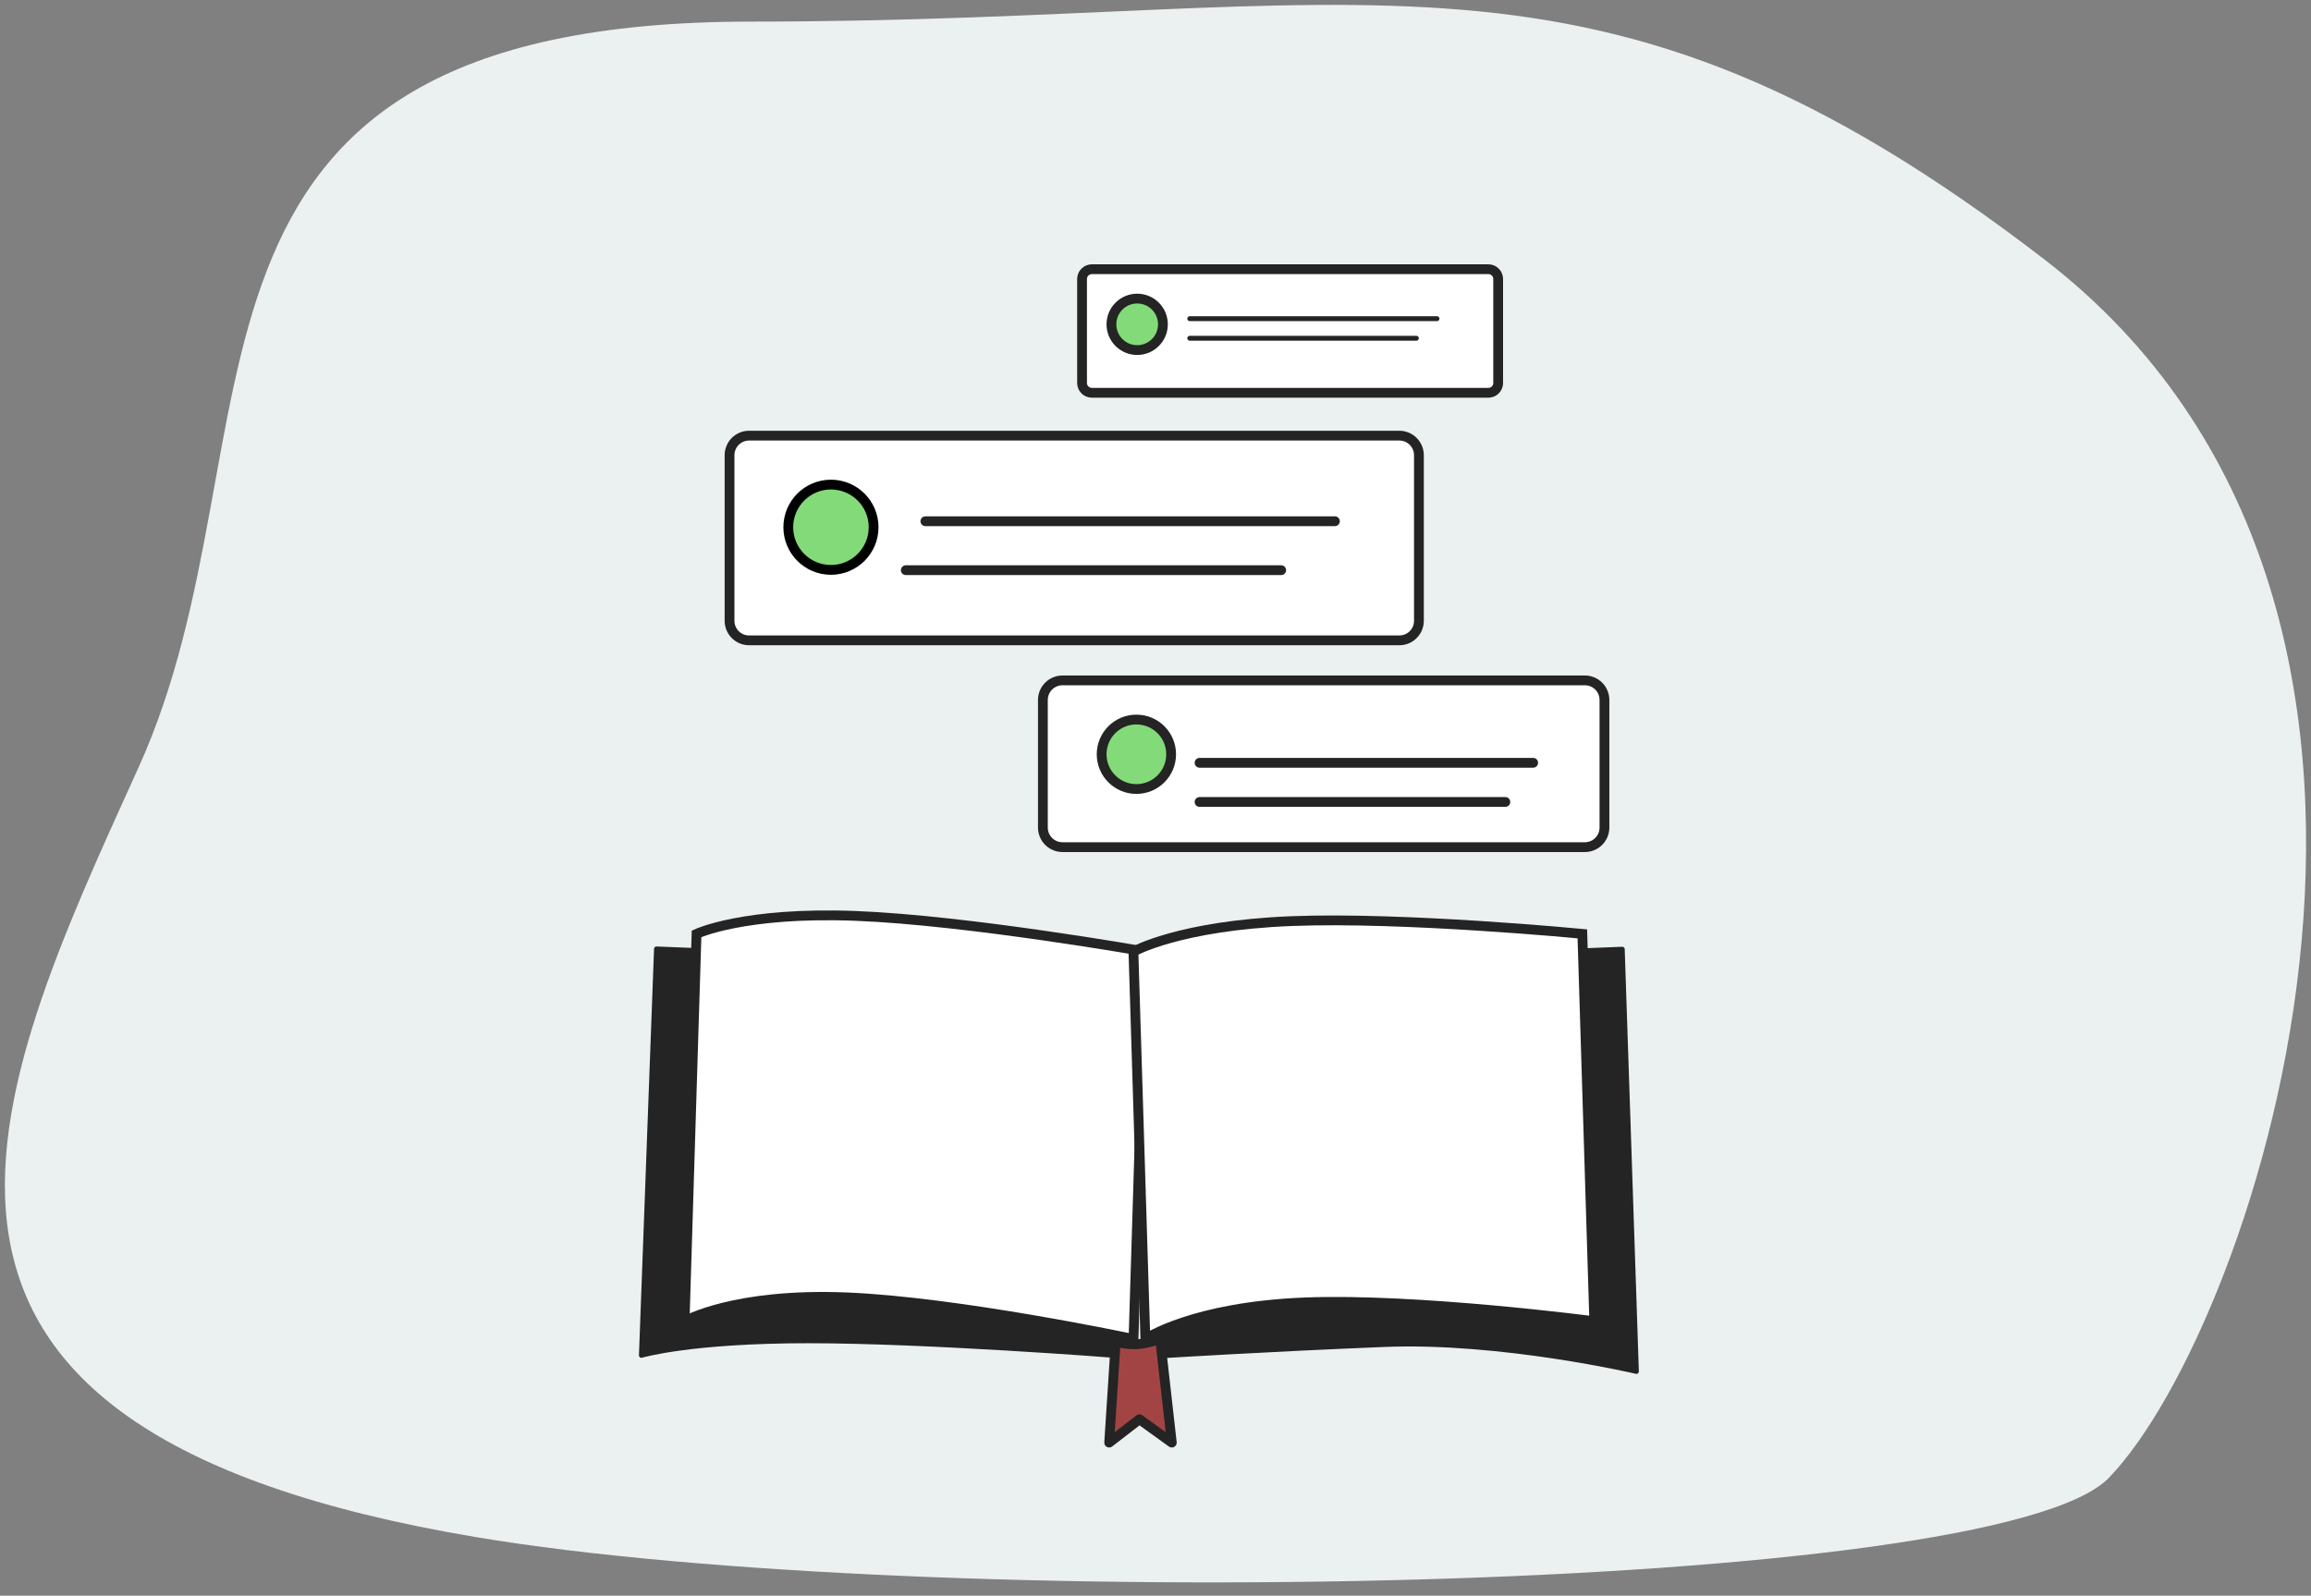 <?xml version="1.0" encoding="utf-8"?>
<svg width="236px" height="163px" viewBox="0 0 236 163" version="1.1" xmlns:xlink="http://www.w3.org/1999/xlink" xmlns="http://www.w3.org/2000/svg">
  <rect x="0" y="0" width="236" height="163" fill="#808080" stroke="none"/>
  <g id="Group-18" transform="translate(0.5 0.5)">
    <path d="M13.647 77.896C29.015 44.005 12.407 1.707 76.221 1.707C140.035 1.707 162.019 -9.6 208.26 25.99C254.501 61.58 229.871 134.901 214.875 150.442C203.31 162.427 93.808 164.178 48.104 156.513C-17.778 145.464 -1.72 111.786 13.647 77.896Z" id="Rectangle-16" fill="#EBF0F0" fill-rule="evenodd" stroke="none" />
    <g id="Group-17" transform="translate(65 27)">
      <g id="Group-10" transform="translate(0 66)">
        <path d="M1.541 3.431L49.471 5.374L48.281 44.947C48.281 44.947 29.141 43.458 17.037 43.458C4.933 43.458 1.27046e-06 44.947 1.27046e-06 44.947L1.541 3.431Z" id="Rectangle-15" fill="#242424" fill-rule="evenodd" stroke="#242424" stroke-width="0.5" stroke-linecap="round" stroke-linejoin="round" />
        <path d="M52.235 5.402L73.206 4.552L100.166 3.459L101.611 46.59C101.611 46.59 87.825 43.354 75.843 43.84C63.86 44.326 53.425 44.975 53.425 44.975L52.235 5.402Z" id="Rectangle-15-Copy" fill="#242424" fill-rule="evenodd" stroke="#242424" stroke-width="0.5" stroke-linejoin="round" />
        <path d="M5.632 1.891C5.632 1.891 10.468 -0.394 21.928 0.06C33.389 0.513 51.474 3.705 51.474 3.705L50.254 43.278C50.254 43.278 32.34 39.474 20.879 39.02C9.419 38.567 4.412 41.464 4.412 41.464L5.632 1.891Z" id="Rectangle-12" fill="#FFFFFF" fill-rule="evenodd" stroke="#242424" stroke-width="1" />
        <path d="M50.246 3.705C50.246 3.705 54.93 1.043 66.39 0.59C77.851 0.136 96.088 1.891 96.088 1.891L97.308 41.464C97.308 41.464 79.203 39.085 67.742 39.539C56.282 39.992 51.466 43.278 51.466 43.278L50.246 3.705Z" id="Rectangle-12-Copy" fill="#FFFFFF" fill-rule="evenodd" stroke="#242424" stroke-width="1" />
        <path d="M48.437 43.551C48.437 43.551 49.502 43.875 50.635 43.805C51.767 43.735 52.969 43.271 52.969 43.271L54.164 53.859L50.86 51.475L47.77 53.859L48.437 43.551Z" id="Rectangle-13" fill="#A34444" fill-rule="evenodd" stroke="#242424" stroke-width="1" stroke-linejoin="round" />
      </g>
      <g id="Group-15" transform="translate(9 17)">
        <path d="M1.999 0L68.401 0Q68.499 0 68.597 0.01Q68.695 0.019 68.791 0.038Q68.887 0.058 68.981 0.086Q69.075 0.115 69.166 0.152Q69.257 0.19 69.343 0.236Q69.43 0.282 69.511 0.337Q69.593 0.391 69.669 0.454Q69.745 0.516 69.814 0.585Q69.884 0.655 69.946 0.731Q70.008 0.807 70.063 0.888Q70.118 0.97 70.164 1.057Q70.21 1.143 70.248 1.234Q70.285 1.325 70.314 1.419Q70.342 1.513 70.362 1.609Q70.381 1.705 70.39 1.803Q70.4 1.901 70.4 1.999L70.4 18.912Q70.4 19.01 70.39 19.108Q70.381 19.206 70.362 19.302Q70.342 19.398 70.314 19.492Q70.285 19.586 70.248 19.677Q70.21 19.768 70.164 19.854Q70.118 19.941 70.063 20.023Q70.008 20.104 69.946 20.18Q69.884 20.256 69.814 20.325Q69.745 20.395 69.669 20.457Q69.593 20.52 69.511 20.574Q69.43 20.629 69.343 20.675Q69.257 20.721 69.166 20.759Q69.075 20.796 68.981 20.825Q68.887 20.853 68.791 20.872Q68.695 20.892 68.597 20.901Q68.499 20.911 68.401 20.911L1.999 20.911Q1.901 20.911 1.803 20.901Q1.705 20.892 1.609 20.872Q1.513 20.853 1.419 20.825Q1.325 20.796 1.234 20.759Q1.143 20.721 1.057 20.675Q0.97 20.629 0.888 20.574Q0.807 20.52 0.731 20.457Q0.655 20.395 0.585 20.325Q0.516 20.256 0.454 20.18Q0.391 20.104 0.337 20.023Q0.282 19.941 0.236 19.854Q0.19 19.768 0.152 19.677Q0.115 19.586 0.086 19.492Q0.058 19.398 0.038 19.302Q0.019 19.206 0.01 19.108Q0 19.01 0 18.912L0 1.999Q0 1.901 0.01 1.803Q0.019 1.705 0.038 1.609Q0.058 1.513 0.086 1.419Q0.115 1.325 0.152 1.234Q0.19 1.143 0.236 1.057Q0.282 0.97 0.337 0.888Q0.391 0.807 0.454 0.731Q0.516 0.655 0.585 0.585Q0.655 0.516 0.731 0.454Q0.807 0.391 0.888 0.337Q0.97 0.282 1.057 0.236Q1.143 0.19 1.234 0.152Q1.325 0.115 1.419 0.086Q1.513 0.058 1.609 0.038Q1.705 0.019 1.803 0.01Q1.901 0 1.999 0Z" id="Rectangle-17" fill="#FFFFFF" fill-rule="evenodd" stroke="#242424" stroke-width="1" />
        <g id="Group-14" transform="translate(6 5)">
          <path d="M0 4.356C0 1.95 1.95 0 4.356 0C6.762 0 8.713 1.95 8.713 4.356C8.713 6.762 6.762 8.713 4.356 8.713C1.95 8.713 0 6.762 0 4.356Z" id="Ellipse" fill="#82DB78" fill-rule="evenodd" stroke="#000000" stroke-width="1" />
          <path d="M14 3.743L55.822 3.743" id="Line-11" fill="#5ED885" fill-rule="evenodd" stroke="#242424" stroke-width="1" stroke-linecap="round" />
          <path d="M12 8.743L50.337 8.743" id="Line-2-Copy" fill="#5ED885" fill-rule="evenodd" stroke="#242424" stroke-width="1" stroke-linecap="round" />
        </g>
      </g>
      <g id="Group-13" transform="translate(45 0)">
        <path d="M0.999 0L41.495 0Q41.593 0 41.69 0.019Q41.786 0.038 41.877 0.076Q41.968 0.114 42.05 0.168Q42.132 0.223 42.201 0.293Q42.271 0.362 42.325 0.444Q42.38 0.526 42.418 0.617Q42.455 0.708 42.475 0.804Q42.494 0.901 42.494 0.999L42.494 11.623Q42.494 11.721 42.475 11.818Q42.455 11.914 42.418 12.005Q42.38 12.096 42.325 12.178Q42.271 12.26 42.201 12.329Q42.132 12.399 42.05 12.454Q41.968 12.508 41.877 12.546Q41.786 12.584 41.69 12.603Q41.593 12.622 41.495 12.622L0.999 12.622Q0.901 12.622 0.804 12.603Q0.708 12.584 0.617 12.546Q0.526 12.508 0.444 12.454Q0.362 12.399 0.293 12.329Q0.223 12.26 0.168 12.178Q0.114 12.096 0.076 12.005Q0.038 11.914 0.019 11.818Q0 11.721 0 11.623L0 0.999Q0 0.901 0.019 0.804Q0.038 0.708 0.076 0.617Q0.114 0.526 0.168 0.444Q0.223 0.362 0.293 0.293Q0.362 0.223 0.444 0.168Q0.526 0.114 0.617 0.076Q0.708 0.038 0.804 0.019Q0.901 0 0.999 0Z" id="Rectangle-16-Copy-2" fill="#FFFFFF" fill-rule="evenodd" stroke="#242424" stroke-width="1" />
        <path d="M11 5.052L36.244 5.052" id="Line-2-Copy-4" fill="#5ED885" fill-rule="evenodd" stroke="#242424" stroke-width="0.5" stroke-linecap="round" />
        <path d="M11 7.052L34.14 7.052" id="Line-2-Copy-5" fill="#5ED885" fill-rule="evenodd" stroke="#242424" stroke-width="0.5" stroke-linecap="round" />
        <path d="M3 5.63C3 4.177 4.177 3 5.63 3C7.082 3 8.259 4.177 8.259 5.63C8.259 7.082 7.082 8.259 5.63 8.259C4.177 8.259 3 7.082 3 5.63Z" id="Ellipse-Copy-2" fill="#82DB78" fill-rule="evenodd" stroke="#242424" stroke-width="1" />
      </g>
      <g id="Group-16" transform="translate(41 42)">
        <path d="M1.999 0L55.348 0Q55.446 0 55.544 0.01Q55.641 0.019 55.738 0.038Q55.834 0.058 55.928 0.086Q56.022 0.115 56.113 0.152Q56.203 0.19 56.29 0.236Q56.377 0.282 56.458 0.337Q56.54 0.391 56.616 0.454Q56.692 0.516 56.761 0.585Q56.831 0.655 56.893 0.731Q56.955 0.807 57.01 0.888Q57.064 0.97 57.111 1.057Q57.157 1.143 57.194 1.234Q57.232 1.325 57.261 1.419Q57.289 1.513 57.308 1.609Q57.327 1.705 57.337 1.803Q57.347 1.901 57.347 1.999L57.347 15.035Q57.347 15.133 57.337 15.231Q57.327 15.328 57.308 15.425Q57.289 15.521 57.261 15.615Q57.232 15.709 57.194 15.8Q57.157 15.89 57.111 15.977Q57.064 16.064 57.01 16.145Q56.955 16.227 56.893 16.303Q56.831 16.379 56.761 16.448Q56.692 16.518 56.616 16.58Q56.54 16.642 56.458 16.697Q56.377 16.751 56.29 16.798Q56.203 16.844 56.113 16.881Q56.022 16.919 55.928 16.948Q55.834 16.976 55.738 16.995Q55.641 17.014 55.544 17.024Q55.446 17.034 55.348 17.034L1.999 17.034Q1.901 17.034 1.803 17.024Q1.705 17.014 1.609 16.995Q1.513 16.976 1.419 16.948Q1.325 16.919 1.234 16.881Q1.143 16.844 1.057 16.798Q0.97 16.751 0.888 16.697Q0.807 16.642 0.731 16.58Q0.655 16.518 0.585 16.448Q0.516 16.379 0.454 16.303Q0.391 16.227 0.337 16.145Q0.282 16.064 0.236 15.977Q0.19 15.89 0.152 15.8Q0.115 15.709 0.086 15.615Q0.058 15.521 0.038 15.425Q0.019 15.328 0.01 15.231Q0 15.133 0 15.035L0 1.999Q0 1.901 0.01 1.803Q0.019 1.705 0.038 1.609Q0.058 1.513 0.086 1.419Q0.115 1.325 0.152 1.234Q0.19 1.143 0.236 1.057Q0.282 0.97 0.337 0.888Q0.391 0.807 0.454 0.731Q0.516 0.655 0.585 0.585Q0.655 0.516 0.731 0.454Q0.807 0.391 0.888 0.337Q0.97 0.282 1.057 0.236Q1.143 0.19 1.234 0.152Q1.325 0.115 1.419 0.086Q1.513 0.058 1.609 0.038Q1.705 0.019 1.803 0.01Q1.901 0 1.999 0L1.999 0Z" id="Rectangle-16-Copy-3" fill="#FFFFFF" fill-rule="evenodd" stroke="#242424" stroke-width="1" />
        <path d="M6 7.549C6 5.589 7.589 4 9.549 4C11.509 4 13.097 5.589 13.097 7.549C13.097 9.509 11.509 11.097 9.549 11.097C7.589 11.097 6 9.509 6 7.549Z" id="Ellipse-Copy-3" fill="#82DB78" fill-rule="evenodd" stroke="#242424" stroke-width="1" />
        <path d="M16 8.419L50.067 8.419" id="Line-2-Copy-6" fill="#82DB78" fill-rule="evenodd" stroke="#242424" stroke-width="1" stroke-linecap="round" />
        <path d="M16 12.419L47.228 12.419" id="Line-2-Copy-7" fill="#82DB78" fill-rule="evenodd" stroke="#242424" stroke-width="1" stroke-linecap="round" />
      </g>
    </g>
  </g>
</svg>